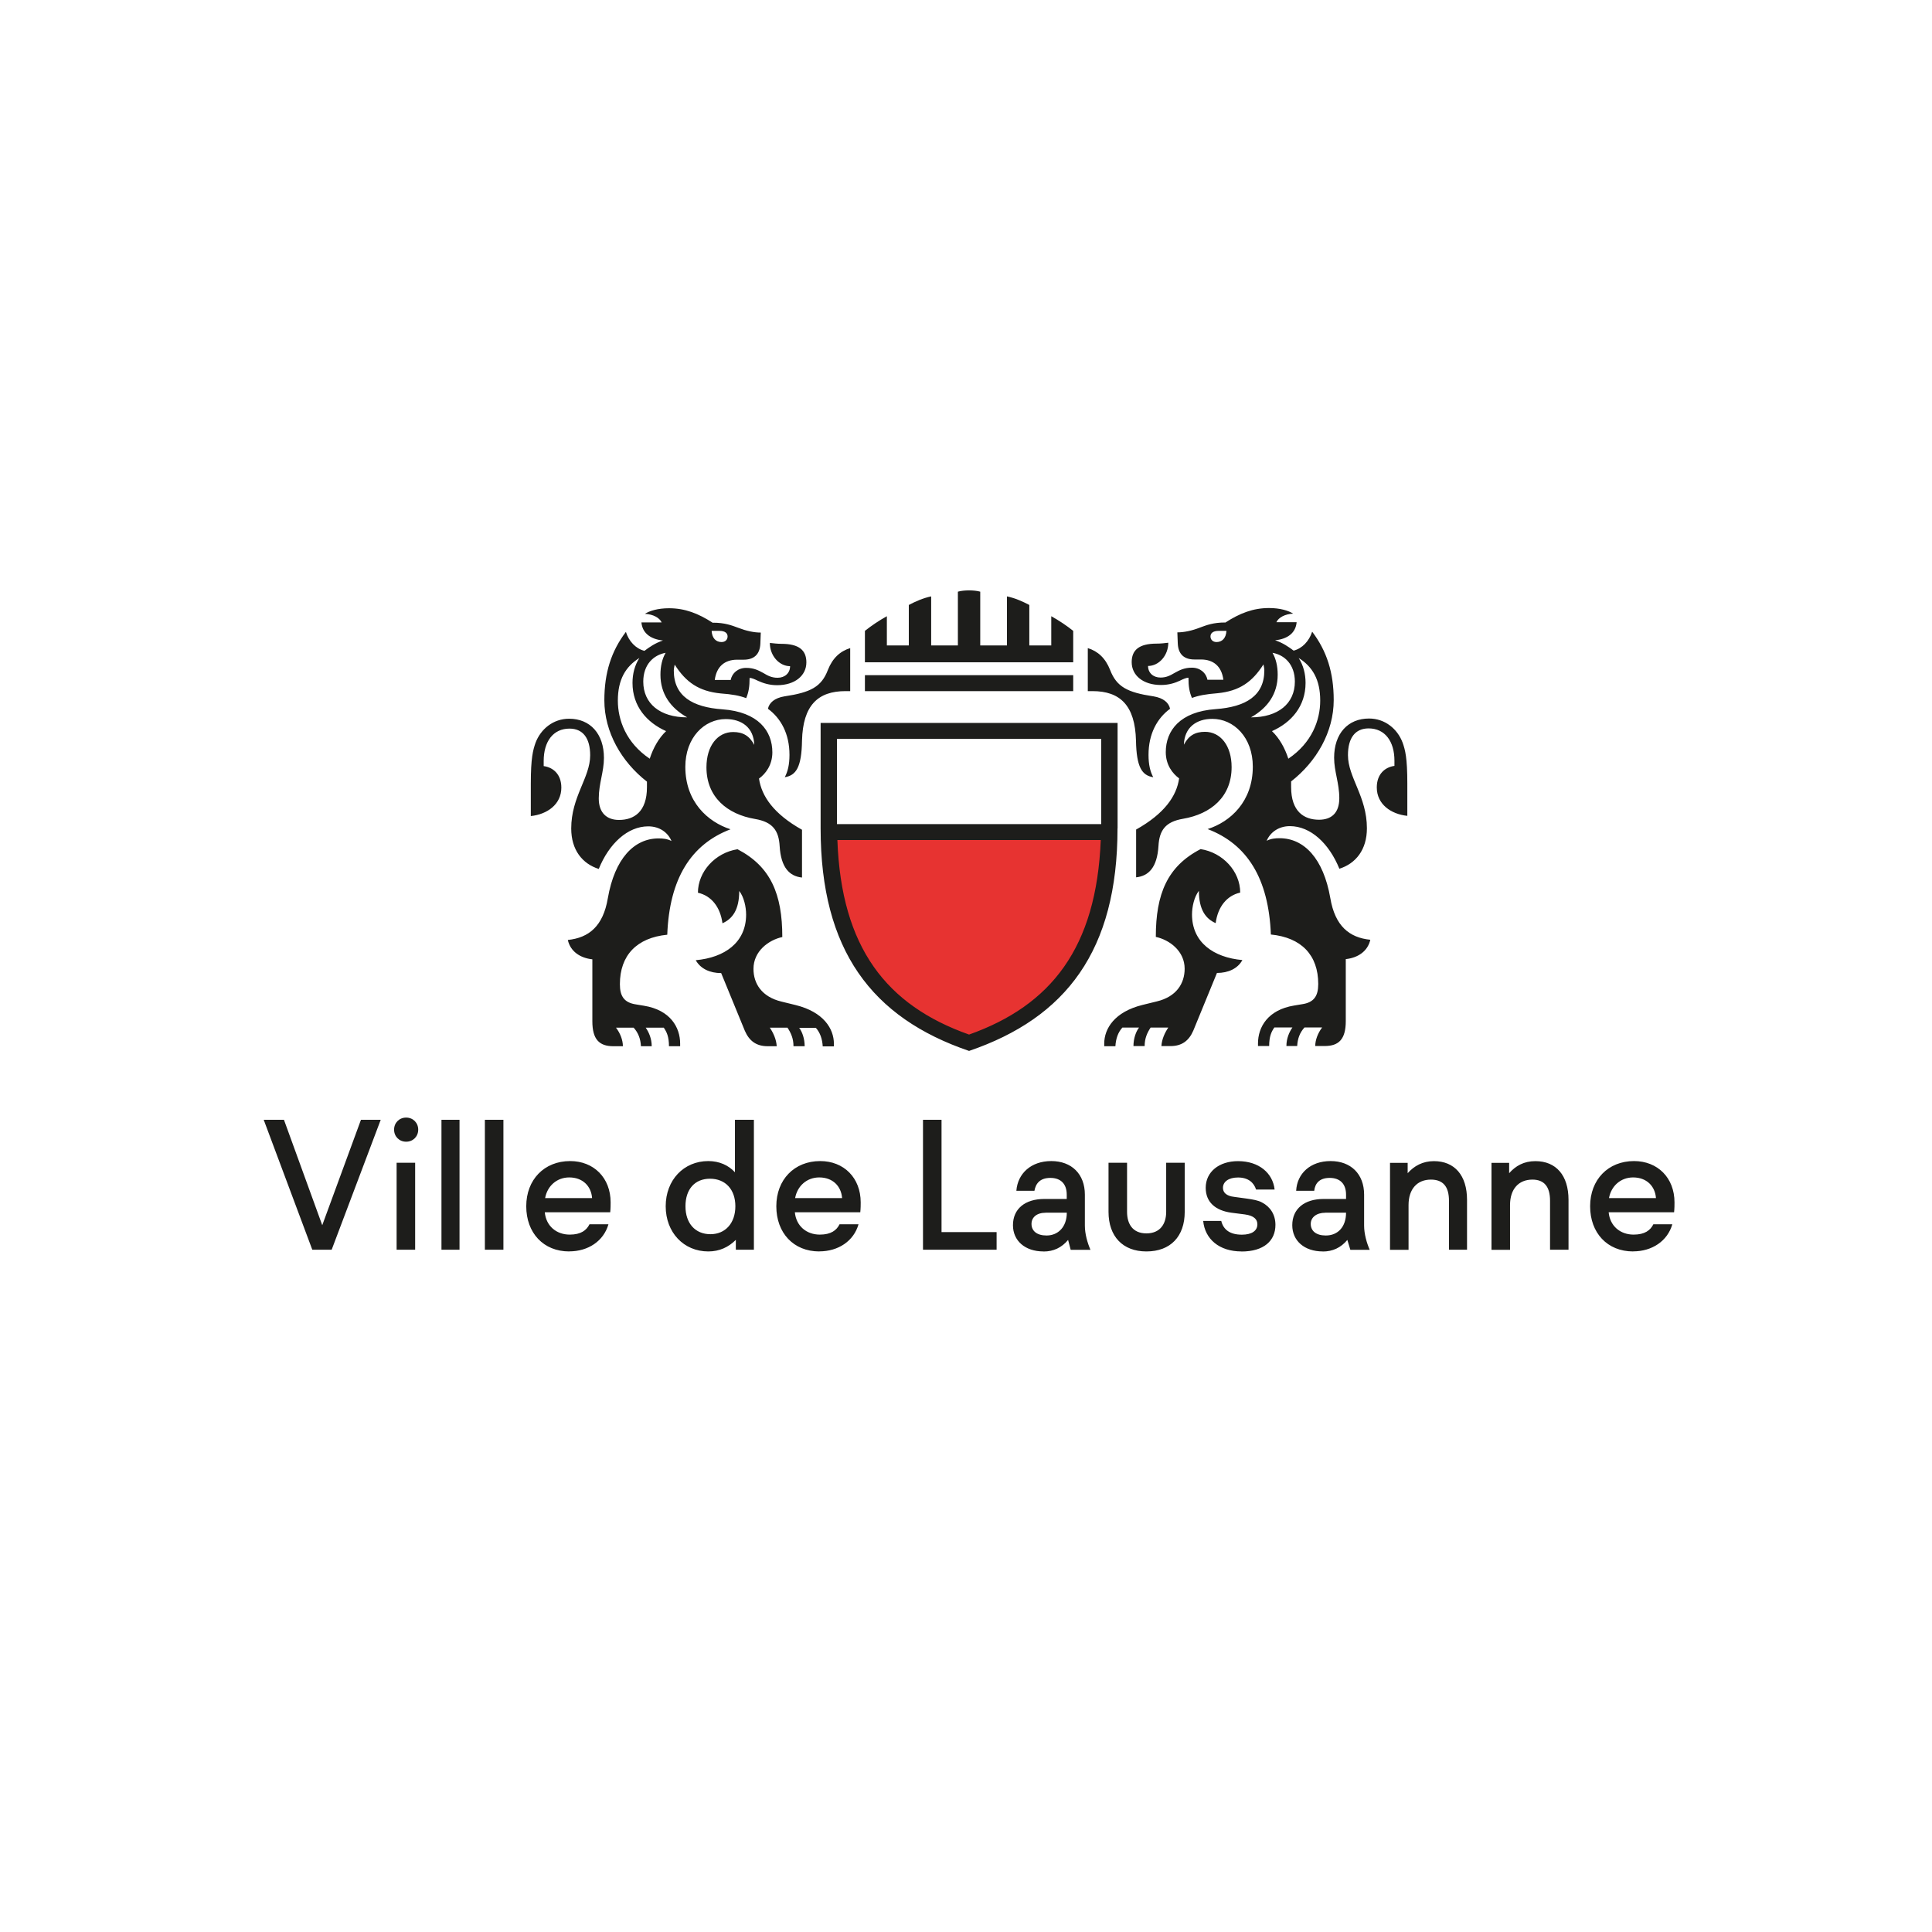 <?xml version="1.0" encoding="UTF-8"?> <svg xmlns="http://www.w3.org/2000/svg" id="uuid-181d0dce-8b39-475a-a581-980329cd5058" data-name="Calque 1" width="100mm" height="100mm" viewBox="0 0 283.46 283.46"><defs><style> .uuid-2fa3d746-54c9-491b-988f-6776aace6672 { fill: none; } .uuid-2fa3d746-54c9-491b-988f-6776aace6672, .uuid-490895eb-6222-4c64-b047-e522dd6de314 { stroke: #e73331; stroke-miterlimit: 10; stroke-width: .16px; } .uuid-a590a640-6ed0-4656-97c7-f5c89799f60b { fill: #1d1d1b; } .uuid-490895eb-6222-4c64-b047-e522dd6de314 { fill: #e73331; } </style></defs><path class="uuid-490895eb-6222-4c64-b047-e522dd6de314" d="M142.18,151.79c12.06-4.29,18.69-12.76,19.32-28.54h-38.64c.57,15.79,7.2,24.25,19.32,28.54"></path><path class="uuid-2fa3d746-54c9-491b-988f-6776aace6672" d="M142.18,151.79c12.06-4.29,18.69-12.76,19.32-28.54h-38.64c.57,15.79,7.2,24.25,19.32,28.54Z"></path><path class="uuid-a590a640-6ed0-4656-97c7-f5c89799f60b" d="M48.66,183.36h-2.84l-7.13-19.07h2.97l5.62,15.47,5.68-15.47h2.9l-7.2,19.07ZM59.59,167.51c-1.01,0-1.77-.76-1.77-1.77s.76-1.77,1.77-1.77,1.77.76,1.77,1.77-.76,1.77-1.77,1.77M60.91,183.36h-2.72v-12.76h2.72v12.76ZM67.42,183.36h-2.65v-19.07h2.65v19.07ZM73.86,183.36h-2.72v-19.07h2.72v19.07ZM83.52,183.61c-3.79,0-6.31-2.72-6.31-6.63s2.65-6.63,6.44-6.63c3.47,0,5.94,2.46,5.94,6.06,0,.32,0,.88-.06,1.45h-9.6c.19,2.02,1.7,3.28,3.66,3.28,1.64,0,2.46-.63,2.9-1.52h2.78c-.7,2.46-2.97,3.98-5.75,3.98M104.61,91.36c1.71,0,2.72.38,3.73.76,1.14.44,2.27.69,3.28.69l-.06,1.58c-.06,1.7-1.01,2.4-2.46,2.4h-.95c-1.83,0-3.03,1.01-3.28,2.97h2.34c.19-1.01,1.07-1.77,2.27-1.77,1.14,0,1.83.38,2.53.76.63.38,1.2.69,2.08.69,1.07,0,1.83-.69,1.83-1.7-1.58,0-2.97-1.52-2.97-3.41.57.06,1.14.13,1.7.13,2.59,0,3.66.95,3.66,2.72,0,1.96-1.71,3.35-4.29,3.35-1.2,0-2.08-.32-2.78-.63-.51-.25-.95-.44-1.26-.44,0,1.26-.13,2.08-.5,2.97-1.01-.38-2.08-.57-3.73-.69-3.22-.32-5.11-1.64-6.76-4.23-.06.32-.13.63-.13.88,0,3.73,2.72,5.37,7.14,5.68,5.24.38,7.32,3.16,7.32,6.31,0,1.89-1.01,3.16-1.96,3.85.38,2.59,2.15,5.18,6.31,7.51v7.01c-1.83-.19-3.09-1.45-3.28-4.61-.13-2.27-1.01-3.54-3.6-3.98-4.1-.69-7.14-3.22-7.14-7.58,0-3.16,1.64-5.18,3.92-5.18,1.45,0,2.4.57,3.09,1.89-.06-2.53-1.83-3.79-4.17-3.79-3.16,0-5.94,2.72-5.94,7.01,0,5.12,3.28,8.08,6.63,9.16-5.81,2.21-8.97,7.26-9.28,15.47-4.48.44-6.95,3.03-6.95,7.26,0,1.77.63,2.72,2.4,2.97l1.14.19c3.85.63,5.3,3.16,5.3,5.56v.38h-1.64c0-1.39-.32-2.08-.76-2.72h-2.65c.44.63.88,1.58.88,2.72h-1.58c-.06-1.07-.38-1.96-1.07-2.72h-2.59c.63.82,1.01,1.83,1.01,2.72h-1.39c-2.08,0-3.09-1.01-3.09-3.66v-9.09c-1.77-.19-3.22-1.14-3.6-2.84,3.09-.32,5.18-2.02,5.87-6.12,1.01-5.81,3.85-8.78,7.45-8.78.63,0,1.26.06,1.89.38-.5-1.2-1.7-2.15-3.41-2.15-3.03,0-5.75,2.53-7.26,6.25-2.4-.76-4.04-2.78-4.04-5.94,0-4.67,2.78-7.45,2.78-10.73,0-2.53-1.07-3.92-3.03-3.92-2.4,0-3.79,1.89-3.79,4.74v.76c1.39.19,2.59,1.2,2.59,3.16,0,2.46-2.08,3.92-4.48,4.17v-4.74c0-3.79.32-4.93.69-6,.76-2.02,2.59-3.54,4.93-3.54,3.09,0,5.11,2.21,5.11,5.75,0,2.02-.76,3.79-.76,5.94s1.2,3.16,2.97,3.16c2.21,0,4.1-1.2,4.1-4.8v-.82c-3.73-2.9-6.25-7.26-6.25-11.93,0-4.04,1.01-7.2,3.16-10.04.44,1.39,1.45,2.46,2.72,2.78.76-.57,1.58-1.14,2.72-1.52-1.89-.19-3.03-1.14-3.16-2.65h2.97c-.32-.69-1.26-1.2-2.46-1.26.69-.44,1.89-.82,3.54-.82,2.34,0,4.29.76,6.44,2.15M86.87,175.78c-.13-1.77-1.39-3.03-3.35-3.03-1.83,0-3.22,1.26-3.54,3.03h6.88ZM95.33,111.31c.51-1.58,1.33-3.03,2.4-4.04-2.84-1.26-4.93-3.66-4.93-7.07,0-1.33.32-2.59,1.01-3.66-2.02,1.26-3.16,3.16-3.16,6.25,0,2.84,1.2,6.19,4.67,8.52M94.38,100.01c0,3.22,2.46,5.24,6.44,5.24-2.46-1.39-3.92-3.47-3.92-6.25,0-1.26.25-2.34.76-3.22-1.77.32-3.28,1.71-3.28,4.23M103.92,183.61c-3.6,0-6.25-2.78-6.25-6.63s2.65-6.63,6.25-6.63c1.64,0,2.97.63,3.91,1.64v-7.7h2.78v19.07h-2.65v-1.45c-1.07,1.07-2.4,1.7-4.04,1.7M104.17,172.94c-2.21,0-3.6,1.52-3.6,4.04s1.45,4.1,3.66,4.1,3.66-1.64,3.66-4.1-1.45-4.04-3.73-4.04M117.24,150.78c.44.57.82,1.58.82,2.72h-1.64c0-1.14-.38-1.96-.88-2.72h-2.59c.51.76.95,1.71,1.01,2.72h-1.33c-1.71,0-2.72-.82-3.35-2.27l-3.47-8.46c-1.64,0-3.03-.63-3.73-1.89,4.23-.38,7.39-2.59,7.39-6.69,0-1.14-.32-2.59-1.01-3.47,0,2.78-1.01,4.1-2.46,4.74-.32-2.4-1.64-4.04-3.6-4.48,0-3.09,2.53-5.87,5.81-6.38,4.86,2.53,6.57,6.57,6.57,12.88-2.02.44-4.23,2.08-4.23,4.67,0,2.15,1.2,4.1,4.1,4.8l2.08.51c4.1,1.01,5.62,3.47,5.62,5.68v.38h-1.64c-.06-1.07-.38-2.02-1.01-2.72h-2.46ZM105.87,94.2c.57,0,.88-.38.88-.82s-.32-.82-1.2-.82h-1.14c.06,1.07.63,1.64,1.45,1.64M115.15,102.16c3.79-.57,5.37-1.39,6.31-3.85.69-1.77,1.83-2.78,3.28-3.22v6.31h-.69c-4.04,0-6.25,2.08-6.38,7.26-.06,3.92-.88,5.11-2.53,5.37.44-.82.69-1.83.69-3.28,0-3.09-1.26-5.37-3.16-6.76.19-.88.95-1.58,2.46-1.83M120.21,183.61c-3.79,0-6.31-2.72-6.31-6.63s2.65-6.63,6.44-6.63c3.47,0,5.94,2.46,5.94,6.06,0,.32,0,.88-.06,1.45h-9.6c.19,2.02,1.71,3.28,3.66,3.28,1.64,0,2.46-.63,2.9-1.52h2.78c-.69,2.46-2.97,3.98-5.75,3.98M123.55,175.78c-.13-1.77-1.39-3.03-3.35-3.03-1.83,0-3.22,1.26-3.54,3.03h6.88ZM163.96,121.54c0,17.87-7.51,27.78-21.78,32.65-14.27-4.86-21.78-14.78-21.78-32.65v-15.47h43.57v15.47ZM161.57,108.41h-38.77v12.5h38.77v-12.5ZM142.18,151.79c12.06-4.29,18.69-12.75,19.32-28.54h-38.64c.57,15.79,7.2,24.25,19.32,28.54M157.46,92.56c-.95-.76-2.08-1.52-3.22-2.15v4.29h-3.22v-5.94c-.95-.5-2.08-1.01-3.28-1.26v7.2h-3.92v-7.89c-.44-.13-1.07-.19-1.64-.19s-1.2.06-1.64.19v7.89h-3.92v-7.2c-1.2.25-2.34.76-3.28,1.26v5.94h-3.22v-4.29c-1.14.63-2.27,1.39-3.22,2.15v4.61h30.56v-4.61ZM157.46,99.06h-30.56v2.34h30.56v-2.34ZM146.22,183.36h-10.8v-19.07h2.72v16.48h8.08v2.59ZM153.1,183.61c-2.72,0-4.48-1.58-4.48-3.85,0-2.4,1.77-3.85,4.61-3.85h3.28v-.63c0-1.58-.88-2.46-2.4-2.46s-2.15.82-2.34,1.89h-2.65c.19-2.53,2.15-4.36,5.12-4.36s4.93,1.89,4.93,4.93v4.55c0,1.2.38,2.53.82,3.54h-2.9l-.38-1.45c-.95,1.14-2.15,1.7-3.6,1.7M153.42,177.93c-1.33,0-2.08.69-2.08,1.64,0,1.01.76,1.7,2.21,1.7,1.7,0,2.97-1.26,2.97-3.35h-3.09ZM169.21,102.16c1.52.25,2.27.95,2.46,1.83-1.89,1.39-3.16,3.66-3.16,6.76,0,1.45.25,2.46.69,3.28-1.64-.25-2.46-1.45-2.53-5.37-.13-5.18-2.34-7.26-6.38-7.26h-.69v-6.31c1.45.44,2.59,1.45,3.28,3.22.95,2.46,2.53,3.28,6.31,3.85M164.66,150.78c-.63.69-.95,1.64-1.01,2.72h-1.64v-.38c0-2.21,1.52-4.67,5.62-5.68l2.08-.51c2.9-.69,4.1-2.65,4.1-4.8,0-2.59-2.21-4.23-4.23-4.67,0-6.31,1.7-10.36,6.57-12.88,3.28.51,5.81,3.28,5.81,6.38-1.96.44-3.28,2.08-3.6,4.48-1.45-.63-2.46-1.96-2.46-4.74-.69.88-1.01,2.34-1.01,3.47,0,4.1,3.16,6.31,7.39,6.69-.69,1.26-2.08,1.89-3.73,1.89l-3.47,8.46c-.63,1.45-1.64,2.27-3.35,2.27h-1.33c.06-1.01.5-1.96,1.01-2.72h-2.59c-.5.76-.88,1.58-.88,2.72h-1.64c0-1.14.38-2.15.82-2.72h-2.46ZM168.2,183.61c-3.47,0-5.56-2.21-5.56-5.81v-7.2h2.72v7.2c0,1.77.82,3.16,2.84,3.16s2.9-1.39,2.9-3.16v-7.2h2.72v7.2c0,3.6-2.08,5.81-5.62,5.81M179.75,91.36c2.15-1.39,4.1-2.15,6.44-2.15,1.64,0,2.84.38,3.54.82-1.2.06-2.15.57-2.46,1.26h2.97c-.13,1.52-1.26,2.46-3.16,2.65,1.14.38,1.96.95,2.72,1.52,1.26-.32,2.27-1.39,2.72-2.78,2.15,2.84,3.16,6,3.16,10.04,0,4.67-2.53,9.03-6.25,11.93v.82c0,3.6,1.89,4.8,4.1,4.8,1.77,0,2.97-.95,2.97-3.16s-.76-3.92-.76-5.94c0-3.54,2.02-5.75,5.12-5.75,2.34,0,4.17,1.52,4.93,3.54.38,1.07.69,2.21.69,6v4.74c-2.4-.25-4.48-1.7-4.48-4.17,0-1.96,1.2-2.97,2.59-3.16v-.76c0-2.84-1.39-4.74-3.79-4.74-1.96,0-3.03,1.39-3.03,3.92,0,3.28,2.78,6.06,2.78,10.73,0,3.16-1.64,5.18-4.04,5.94-1.52-3.73-4.23-6.25-7.26-6.25-1.7,0-2.9.95-3.41,2.15.63-.32,1.26-.38,1.89-.38,3.6,0,6.44,2.97,7.45,8.78.69,4.1,2.78,5.81,5.87,6.12-.38,1.7-1.83,2.65-3.6,2.84v9.09c0,2.65-1.01,3.66-3.09,3.66h-1.39c0-.88.38-1.89,1.01-2.72h-2.59c-.69.76-1.01,1.64-1.07,2.72h-1.58c0-1.14.44-2.08.88-2.72h-2.65c-.44.63-.76,1.33-.76,2.72h-1.64v-.38c0-2.4,1.45-4.93,5.3-5.56l1.14-.19c1.77-.25,2.4-1.2,2.4-2.97,0-4.23-2.46-6.82-6.95-7.26-.32-8.21-3.47-13.26-9.28-15.47,3.35-1.07,6.63-4.04,6.63-9.16,0-4.29-2.78-7.01-5.94-7.01-2.34,0-4.1,1.26-4.17,3.79.69-1.33,1.64-1.89,3.09-1.89,2.27,0,3.91,2.02,3.91,5.18,0,4.36-3.03,6.88-7.13,7.58-2.59.44-3.47,1.7-3.6,3.98-.19,3.16-1.45,4.42-3.28,4.61v-7.01c4.17-2.34,5.94-4.92,6.31-7.51-.95-.69-1.96-1.96-1.96-3.85,0-3.16,2.08-5.94,7.32-6.31,4.42-.32,7.14-1.96,7.14-5.68,0-.25-.06-.57-.13-.88-1.64,2.59-3.54,3.92-6.76,4.23-1.64.13-2.72.32-3.73.69-.38-.88-.51-1.7-.51-2.97-.32,0-.76.19-1.26.44-.69.32-1.58.63-2.78.63-2.59,0-4.29-1.39-4.29-3.35,0-1.77,1.07-2.72,3.66-2.72.57,0,1.14-.06,1.71-.13,0,1.89-1.39,3.41-2.97,3.41,0,1.01.76,1.7,1.83,1.7.88,0,1.45-.32,2.08-.69.69-.38,1.39-.76,2.53-.76,1.2,0,2.08.76,2.27,1.77h2.34c-.25-1.96-1.45-2.97-3.28-2.97h-.95c-1.45,0-2.4-.69-2.46-2.4l-.06-1.58c1.01,0,2.15-.25,3.28-.69,1.01-.38,2.02-.76,3.73-.76M182.15,183.61c-3.28,0-5.37-1.83-5.62-4.48h2.65c.32,1.33,1.33,2.02,3.03,2.02,1.45,0,2.27-.57,2.27-1.52,0-.69-.44-1.26-1.83-1.45l-1.96-.25c-2.4-.32-3.79-1.58-3.79-3.66,0-2.34,1.96-3.91,4.74-3.91,3.09,0,5.11,1.77,5.37,4.17h-2.72c-.32-1.01-1.14-1.77-2.65-1.77-1.39,0-2.21.63-2.21,1.52,0,.63.44,1.2,1.7,1.33l1.83.25c.88.13,1.64.25,2.21.57,1.2.63,1.96,1.77,1.96,3.28,0,2.34-1.7,3.91-4.99,3.91M178.49,94.2c.82,0,1.39-.57,1.45-1.64h-1.14c-.88,0-1.2.38-1.2.82s.32.82.88.82M189.98,100.01c0-2.53-1.52-3.92-3.28-4.23.51.88.76,1.96.76,3.22,0,2.78-1.45,4.86-3.92,6.25,3.98,0,6.44-2.02,6.44-5.24M189.03,111.31c3.47-2.34,4.67-5.68,4.67-8.52,0-3.09-1.14-4.99-3.16-6.25.69,1.07,1.01,2.34,1.01,3.66,0,3.41-2.08,5.81-4.93,7.07,1.07,1.01,1.89,2.46,2.4,4.04M194.08,183.61c-2.72,0-4.48-1.58-4.48-3.85,0-2.4,1.77-3.85,4.61-3.85h3.28v-.63c0-1.58-.88-2.46-2.4-2.46s-2.15.82-2.27,1.89h-2.65c.13-2.53,2.08-4.36,5.05-4.36s4.92,1.89,4.92,4.93v4.55c0,1.2.38,2.53.82,3.54h-2.84l-.44-1.45c-.95,1.14-2.15,1.7-3.6,1.7M194.46,177.93c-1.33,0-2.15.69-2.15,1.64,0,1.01.76,1.7,2.21,1.7,1.77,0,2.97-1.26,2.97-3.35h-3.03ZM215.24,183.36h-2.65v-7.2c0-2.08-.88-3.09-2.65-3.09-2.02,0-3.28,1.39-3.28,3.73v6.57h-2.72v-12.76h2.59v1.52c.95-1.07,2.21-1.77,3.85-1.77,3.03,0,4.86,2.08,4.86,5.68v7.33ZM230.14,183.36h-2.72v-7.2c0-2.08-.88-3.09-2.59-3.09-2.02,0-3.28,1.39-3.28,3.73v6.57h-2.72v-12.76h2.59v1.52c.95-1.07,2.15-1.77,3.85-1.77,3.03,0,4.86,2.08,4.86,5.68v7.33ZM239.61,183.61c-3.79,0-6.31-2.72-6.31-6.63s2.65-6.63,6.44-6.63c3.47,0,5.94,2.46,5.94,6.06,0,.32,0,.88-.06,1.45h-9.6c.19,2.02,1.7,3.28,3.66,3.28,1.64,0,2.46-.63,2.9-1.52h2.78c-.7,2.46-2.97,3.98-5.75,3.98M242.96,175.78c-.13-1.77-1.39-3.03-3.35-3.03-1.83,0-3.22,1.26-3.54,3.03h6.88Z"></path></svg> 